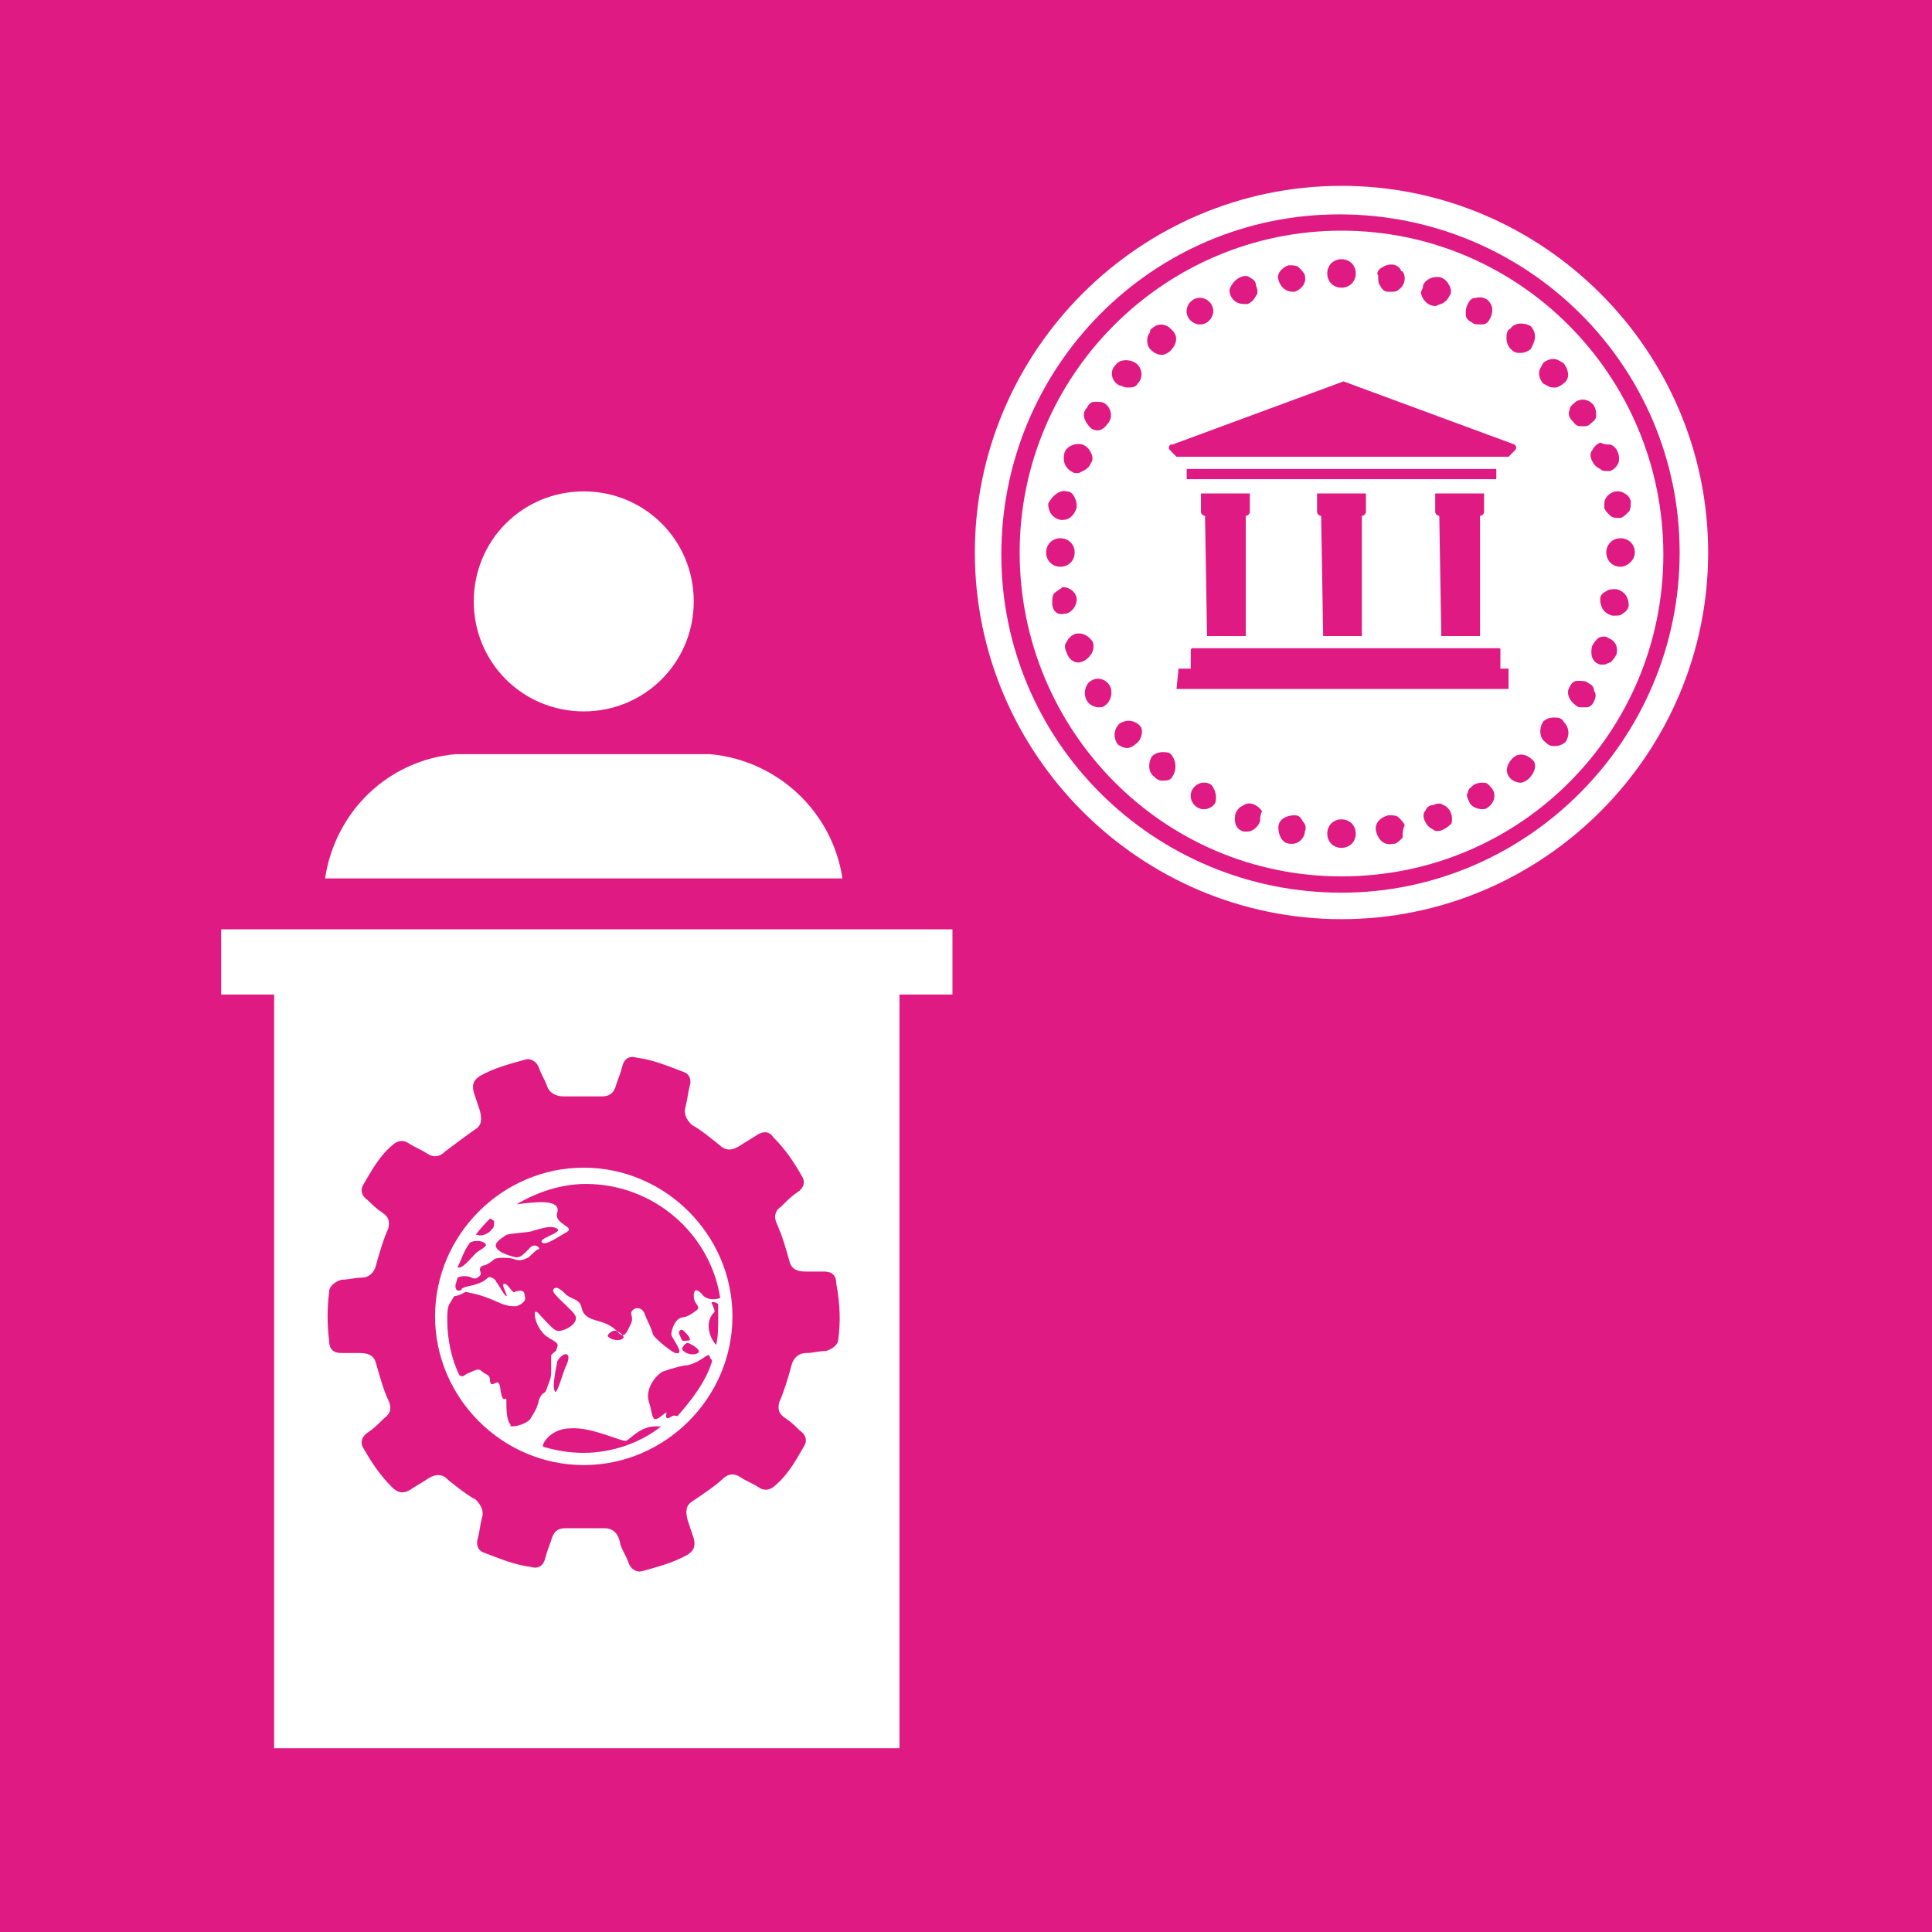<?xml version="1.0" encoding="utf-8"?>
<!-- Generator: Adobe Illustrator 24.0.1, SVG Export Plug-In . SVG Version: 6.00 Build 0)  -->
<svg version="1.1" id="TARGETS" xmlns="http://www.w3.org/2000/svg" xmlns:xlink="http://www.w3.org/1999/xlink" x="0px" y="0px"
	 viewBox="0 0 94.847 94.847" style="enable-background:new 0 0 94.847 94.847;" xml:space="preserve">
<style type="text/css">
	.st0{fill:#E01A83;}
	.st1{fill:#FFFFFF;}
</style>
<rect class="st0" width="94.847" height="94.847"/>
<g>
	<g>
		<g>
			<path class="st1" d="M65.858,9.124c-9.9,0-18,8.1-18,18s8.1,18,18,18s18-8.1,18-18S75.758,9.124,65.858,9.124L65.858,9.124z
				 M65.858,43.824c-9.2,0-16.7-7.4-16.7-16.6s7.4-16.7,16.6-16.7s16.7,7.4,16.7,16.6l0,0
				C82.458,36.324,74.958,43.824,65.858,43.824z"/>
			<path class="st1" d="M65.858,11.324c-8.7,0-15.8,7.1-15.8,15.8s7,15.9,15.8,15.9s15.8-7.1,15.8-15.8
				C81.658,18.424,74.558,11.324,65.858,11.324z M80.058,24.624c0,0.2,0,0.4-0.1,0.5s-0.3,0.3-0.4,0.3h-0.1c-0.1,0-0.3,0-0.4-0.1
				s-0.3-0.3-0.3-0.4c0-0.2,0-0.4,0.1-0.5c0.2-0.3,0.6-0.4,0.9-0.2C79.958,24.324,80.058,24.524,80.058,24.624L80.058,24.624z
				 M79.058,21.824c0.3,0.1,0.5,0.5,0.4,0.9c-0.1,0.2-0.2,0.3-0.4,0.4c-0.1,0-0.2,0-0.2,0c-0.1,0-0.2,0-0.3-0.1
				c-0.2-0.1-0.3-0.2-0.4-0.4c-0.1-0.2-0.1-0.4,0-0.5c0.1-0.2,0.2-0.3,0.4-0.4C78.758,21.824,78.858,21.824,79.058,21.824
				L79.058,21.824z M77.058,20.124c0-0.2,0.2-0.3,0.3-0.4c0.3-0.2,0.7-0.1,0.9,0.2l0,0c0.1,0.2,0.1,0.3,0.1,0.5s-0.2,0.3-0.3,0.4
				c-0.1,0.1-0.2,0.1-0.3,0.1c-0.1,0-0.1,0-0.2,0c-0.2,0-0.3-0.2-0.4-0.3C77.058,20.524,76.958,20.324,77.058,20.124z
				 M72.058,14.924c0.1-0.2,0.2-0.3,0.4-0.3c0.4-0.1,0.7,0.1,0.8,0.5c0,0.2,0,0.3-0.1,0.5s-0.2,0.3-0.4,0.3h-0.2
				c-0.1,0-0.2,0-0.3-0.1c-0.2-0.1-0.3-0.2-0.3-0.4S71.958,15.124,72.058,14.924z M70.658,25.324c-0.1,0-0.2-0.1-0.2-0.2l0,0v-0.9
				h2.4v0.9c0,0.1-0.1,0.2-0.2,0.2l0,0l0,0v5.9h-1.9L70.658,25.324L70.658,25.324z M65.858,23.524h-7.6v-0.5h15.2v0.5H65.858z
				 M64.858,25.324c-0.1,0-0.2-0.1-0.2-0.2l0,0v-0.9h2.4v0.9c0,0.1-0.1,0.2-0.2,0.2l0,0l0,0v5.9h-1.9L64.858,25.324L64.858,25.324z
				 M59.158,25.324c-0.1,0-0.2-0.1-0.2-0.2l0,0v-0.9h2.4v0.9c0,0.1-0.1,0.2-0.2,0.2l0,0v5.9h-1.9L59.158,25.324L59.158,25.324z
				 M65.858,22.424h-8.1l-0.3-0.3c-0.1-0.1-0.1-0.2,0-0.3c0,0,0,0,0.1,0l8.4-3.1l8.4,3.1c0.1,0.1,0.1,0.2,0,0.3l0,0l-0.3,0.3H65.858
				z M69.858,14.024c0.1-0.3,0.5-0.5,0.9-0.4c0.2,0.1,0.3,0.2,0.4,0.4s0.1,0.4,0,0.5c-0.1,0.2-0.2,0.3-0.4,0.4
				c-0.1,0-0.2,0.1-0.3,0.1c-0.4,0-0.7-0.4-0.7-0.7C69.858,14.124,69.858,14.124,69.858,14.024L69.858,14.024z M67.858,13.124
				c0.3-0.2,0.7-0.2,0.9,0.1c0,0,0,0.1,0.1,0.1c0.2,0.3,0.1,0.7-0.2,0.9c-0.1,0.1-0.2,0.1-0.4,0.1h-0.1c-0.2,0-0.3-0.1-0.4-0.3
				c-0.1-0.1-0.1-0.3-0.1-0.5C67.558,13.424,67.658,13.224,67.858,13.124L67.858,13.124z M65.858,12.724c0.4,0,0.7,0.3,0.7,0.7
				s-0.3,0.7-0.7,0.7c-0.4,0-0.7-0.3-0.7-0.7C65.158,13.024,65.458,12.724,65.858,12.724L65.858,12.724z M63.258,13.024
				c0.2,0,0.4,0,0.5,0.1s0.3,0.3,0.3,0.4c0.1,0.4-0.2,0.7-0.5,0.8l0,0h-0.1c-0.3,0-0.6-0.2-0.7-0.6
				C62.658,13.424,62.958,13.124,63.258,13.024z M60.858,13.624c0.2-0.1,0.4-0.1,0.5,0c0.2,0.1,0.3,0.2,0.3,0.4
				c0.1,0.2,0.1,0.4,0,0.5c-0.1,0.2-0.2,0.3-0.4,0.4c-0.1,0-0.2,0-0.2,0c-0.4,0-0.7-0.3-0.7-0.7
				C60.458,13.924,60.658,13.724,60.858,13.624L60.858,13.624z M58.558,14.724c0.3-0.2,0.7-0.1,0.9,0.2s0.1,0.7-0.2,0.9l0,0
				c-0.3,0.2-0.7,0.1-0.9-0.2l0,0C58.158,15.324,58.258,14.924,58.558,14.724L58.558,14.724L58.558,14.724z M53.358,20.024
				c0.1-0.2,0.2-0.3,0.4-0.3s0.4,0,0.5,0.1c0.3,0.2,0.4,0.7,0.1,1c-0.2,0.3-0.5,0.4-0.8,0.2
				C53.258,20.724,53.058,20.324,53.358,20.024C53.258,20.024,53.358,20.024,53.358,20.024L53.358,20.024z M52.258,22.224
				c0.1-0.3,0.5-0.5,0.9-0.4c0.2,0.1,0.3,0.2,0.4,0.4c0.1,0.2,0.1,0.4,0,0.5c-0.1,0.3-0.4,0.4-0.6,0.5c-0.1,0-0.2,0-0.2,0
				C52.258,23.024,52.158,22.624,52.258,22.224C52.258,22.324,52.258,22.224,52.258,22.224z M52.358,24.124c0.2,0,0.3,0.1,0.4,0.3
				c0.1,0.2,0.1,0.3,0.1,0.5c-0.1,0.3-0.3,0.6-0.7,0.6h-0.1c-0.4-0.1-0.6-0.4-0.6-0.8l0,0
				C51.658,24.324,52.058,24.024,52.358,24.124z M51.358,27.124c0-0.4,0.3-0.7,0.7-0.7s0.7,0.3,0.7,0.7s-0.3,0.7-0.7,0.7
				C51.658,27.824,51.358,27.524,51.358,27.124C51.358,27.224,51.358,27.224,51.358,27.124L51.358,27.124z M51.658,29.624
				c0-0.2,0-0.4,0.1-0.5s0.3-0.2,0.4-0.3c0.4,0,0.7,0.3,0.7,0.6c0,0.3-0.2,0.6-0.5,0.7h-0.1
				C51.958,30.224,51.658,30.024,51.658,29.624L51.658,29.624z M52.958,32.524c-0.3,0-0.5-0.2-0.6-0.5c-0.1-0.2-0.1-0.4,0-0.5
				c0.1-0.2,0.2-0.3,0.4-0.4c0.4-0.1,0.7,0.1,0.9,0.4c0.1,0.4-0.1,0.7-0.4,0.9l0,0C53.058,32.524,52.958,32.524,52.958,32.524
				L52.958,32.524z M54.258,34.624c-0.1,0.1-0.2,0.1-0.3,0.1c-0.4,0-0.7-0.3-0.7-0.7c0-0.2,0.1-0.5,0.3-0.6c0.3-0.2,0.7-0.1,0.9,0.2
				S54.558,34.424,54.258,34.624L54.258,34.624z M54.758,17.924c0.2-0.3,0.7-0.3,1-0.1l0,0l0,0c0.3,0.2,0.4,0.7,0.1,1l0,0
				c-0.1,0.2-0.3,0.2-0.5,0.2s-0.3-0.1-0.4-0.1C54.558,18.724,54.458,18.224,54.758,17.924L54.758,17.924L54.758,17.924z
				 M55.758,36.524c-0.1,0.1-0.3,0.2-0.4,0.2c-0.2,0-0.4-0.1-0.5-0.2c-0.2-0.3-0.2-0.7,0.1-1c0.3-0.2,0.7-0.2,1,0.1
				C56.158,35.824,56.058,36.324,55.758,36.524L55.758,36.524z M56.558,16.124c0.3-0.3,0.7-0.2,0.9,0c0,0,0,0,0.1,0.1
				c0.3,0.3,0.2,0.7-0.1,1l0,0c-0.1,0.1-0.3,0.2-0.4,0.2c-0.2,0-0.4-0.1-0.5-0.2c-0.3-0.2-0.3-0.7-0.1-0.9
				C56.458,16.124,56.558,16.124,56.558,16.124L56.558,16.124z M57.558,38.124c-0.1,0.2-0.3,0.2-0.5,0.2s-0.3-0.1-0.4-0.2
				c-0.3-0.2-0.3-0.7-0.1-1l0,0c0.1-0.1,0.3-0.2,0.5-0.2s0.4,0,0.5,0.2C57.758,37.424,57.758,37.824,57.558,38.124
				C57.458,38.124,57.458,38.124,57.558,38.124L57.558,38.124z M57.858,32.824h0.6v-0.9c0-0.1,0.1-0.1,0.1-0.1h15
				c0.1,0,0.1,0,0.1,0.1v0.9h0.4v1h-16.3L57.858,32.824z M59.658,39.424c-0.2,0.3-0.6,0.4-0.9,0.2c-0.3-0.2-0.4-0.6-0.2-0.9
				c0.2-0.3,0.6-0.4,0.9-0.2C59.658,38.724,59.758,39.124,59.658,39.424L59.658,39.424z M61.858,40.324c-0.1,0.3-0.4,0.5-0.6,0.5
				c-0.1,0-0.2,0-0.2,0c-0.4-0.1-0.5-0.5-0.4-0.9c0.1-0.2,0.2-0.3,0.4-0.4c0.3-0.2,0.7,0,0.9,0.3
				C61.858,40.024,61.858,40.224,61.858,40.324L61.858,40.324z M63.458,41.424h-0.1c-0.4,0-0.6-0.4-0.6-0.8s0.4-0.6,0.8-0.6
				c0.2,0,0.3,0.1,0.4,0.3c0.1,0.1,0.2,0.3,0.1,0.5C64.058,41.124,63.758,41.424,63.458,41.424L63.458,41.424z M65.858,41.624
				c-0.4,0-0.7-0.3-0.7-0.7s0.3-0.7,0.7-0.7c0.4,0,0.7,0.3,0.7,0.7l0,0C66.558,41.324,66.258,41.624,65.858,41.624L65.858,41.624
				L65.858,41.624z M68.858,41.124c-0.1,0.1-0.3,0.3-0.4,0.3h-0.1c-0.4,0.1-0.7-0.2-0.8-0.6s0.2-0.7,0.6-0.8l0,0
				c0.2,0,0.4,0,0.5,0.1s0.3,0.3,0.3,0.4C68.858,40.724,68.858,40.924,68.858,41.124L68.858,41.124z M70.858,40.724
				c-0.2,0.1-0.4,0.1-0.5,0c-0.2-0.1-0.3-0.2-0.4-0.4s-0.1-0.4,0-0.5c0.1-0.2,0.2-0.3,0.4-0.3c0.2-0.1,0.4-0.1,0.5,0
				c0.3,0.1,0.5,0.5,0.4,0.9C71.158,40.524,71.058,40.624,70.858,40.724L70.858,40.724z M73.058,39.624c-0.1,0.1-0.2,0.1-0.3,0.1
				c-0.2,0-0.5-0.1-0.6-0.3c-0.1-0.2-0.2-0.4-0.1-0.5c0-0.2,0.2-0.3,0.3-0.4c0.2-0.1,0.3-0.1,0.5-0.1s0.3,0.2,0.4,0.3
				C73.458,39.024,73.358,39.424,73.058,39.624z M75.058,38.224c-0.1,0.1-0.3,0.2-0.4,0.2c-0.2,0-0.4-0.1-0.5-0.2
				c-0.3-0.3-0.2-0.7,0.1-1l0,0c0.3-0.3,0.7-0.2,1,0.1l0,0l0,0C75.458,37.524,75.358,37.924,75.058,38.224L75.058,38.224z
				 M75.158,17.124c-0.1,0.1-0.3,0.2-0.5,0.2h-0.1c-0.2,0-0.3-0.1-0.4-0.2s-0.2-0.3-0.2-0.5s0-0.4,0.2-0.5c0.2-0.3,0.7-0.3,1-0.1
				c0.1,0.1,0.2,0.3,0.2,0.5C75.358,16.724,75.258,16.924,75.158,17.124L75.158,17.124z M76.858,36.424c-0.1,0.1-0.3,0.2-0.5,0.2
				h-0.1c-0.2,0-0.3-0.1-0.4-0.2c-0.3-0.2-0.3-0.7-0.1-1l0,0c0.1-0.1,0.3-0.2,0.5-0.2s0.4,0,0.5,0.2
				C77.058,35.724,77.058,36.124,76.858,36.424L76.858,36.424z M76.758,18.824c-0.1,0.1-0.3,0.2-0.4,0.2h-0.1
				c-0.2,0-0.3-0.1-0.5-0.2c-0.1-0.1-0.2-0.3-0.2-0.5s0.1-0.3,0.2-0.5c0.1-0.1,0.3-0.2,0.5-0.2s0.3,0.1,0.5,0.2
				C77.058,18.224,77.058,18.624,76.758,18.824L76.758,18.824z M78.258,34.424c-0.1,0.2-0.2,0.3-0.4,0.3h-0.2c-0.1,0-0.2,0-0.3-0.1
				c-0.3-0.2-0.5-0.6-0.3-0.9c0.1-0.2,0.2-0.3,0.4-0.3c0.2,0,0.4,0,0.5,0.1c0.2,0.1,0.3,0.2,0.3,0.4
				C78.358,34.024,78.358,34.224,78.258,34.424L78.258,34.424z M79.358,32.124c-0.1,0.2-0.2,0.3-0.3,0.4c-0.1,0-0.2,0.1-0.3,0.1
				c-0.1,0-0.2,0-0.2,0c-0.4-0.1-0.5-0.5-0.4-0.9l0,0c0.1-0.2,0.2-0.3,0.3-0.4c0.2-0.1,0.4-0.1,0.5,0
				C79.258,31.424,79.458,31.724,79.358,32.124L79.358,32.124z M79.658,30.124c-0.1,0.1-0.2,0.1-0.4,0.1h-0.1
				c-0.4-0.1-0.6-0.4-0.6-0.8c0-0.2,0.1-0.3,0.3-0.4c0.1-0.1,0.3-0.1,0.5-0.1c0.4,0.1,0.6,0.4,0.6,0.8
				C79.958,29.824,79.858,30.024,79.658,30.124L79.658,30.124z M79.558,27.824c-0.4,0-0.7-0.3-0.7-0.7s0.3-0.7,0.7-0.7
				s0.7,0.3,0.7,0.7S79.858,27.824,79.558,27.824z"/>
		</g>
	</g>
	<g>
		<path class="st1" d="M28.658,34.924c3,0,5.4-2.4,5.4-5.4s-2.4-5.4-5.4-5.4s-5.4,2.4-5.4,5.4l0,0
			C23.258,32.524,25.658,34.924,28.658,34.924z"/>
		<path class="st1" d="M34.858,37.024c-0.1,0-0.3,0-0.4,0h-11.7c-0.1,0-0.3,0-0.4,0c-3.3,0.3-5.9,2.8-6.4,6.1h25.4
			C40.858,39.824,38.158,37.324,34.858,37.024z"/>
		<path class="st1" d="M28.658,57.324c-4,0-7.3,3.3-7.3,7.3s3.3,7.3,7.3,7.3s7.3-3.3,7.3-7.3
			C35.958,60.624,32.658,57.324,28.658,57.324z M24.058,59.824c0.1,0,0.1,0.1,0.2,0.1c0,0.1,0,0.4-0.1,0.4c-0.1,0.2-0.5,0.4-0.7,0.3
			h-0.1C23.558,60.324,23.858,60.024,24.058,59.824z M23.058,61.024c0.1-0.1,0.3-0.1,0.4-0.1c0.2,0,0.4,0.1,0.4,0.2
			c0,0.1-0.4,0.3-0.5,0.4c-0.2,0.2-0.6,0.7-0.8,0.7h-0.1C22.658,61.824,22.758,61.424,23.058,61.024z M28.658,71.324
			c-0.7,0-1.3-0.1-2-0.3v-0.1c0.2-0.5,0.8-0.8,1.3-0.8c1.1-0.1,2.6,0.7,2.8,0.6c0.2-0.1,0.7-0.7,1.4-0.7c0.2,0,0.3,0,0.3,0
			C31.458,70.824,30.058,71.324,28.658,71.324z M27.358,66.824c0.3-0.5,0.8-0.5,0.4,0.3c-0.1,0.2-0.4,1.3-0.5,1.2
			C27.058,68.124,27.358,66.924,27.358,66.824z M30.158,65.324c0.2,0,0.6,0.3,0.4,0.4c-0.1,0.1-0.5,0.1-0.7-0.1
			C29.758,65.524,30.058,65.324,30.158,65.324z M33.258,69.524c-0.3-0.1-0.3,0.1-0.5,0.1c-0.2-0.1,0.2-0.5-0.3-0.1s-0.4-0.1-0.6-0.7
			c-0.2-0.6,0.3-1.3,0.7-1.5c0.6-0.2,1-0.3,1.2-0.3c0.8-0.2,1-0.7,1.1-0.4c0,0.1,0.1,0.1,0.1,0.2
			C34.658,67.824,33.958,68.724,33.258,69.524z M33.558,65.824c-0.1,0-0.1-0.1-0.2-0.3c-0.1-0.2,0.1-0.3,0.2-0.2
			c0.1,0.1,0.3,0.3,0.3,0.4C33.958,65.824,33.658,65.824,33.558,65.824z M34.258,66.424c-0.1,0.1-0.5,0.1-0.7-0.1
			c-0.2-0.1,0.1-0.4,0.2-0.4C34.058,66.024,34.458,66.324,34.258,66.424z M35.258,64.724c0,0.4,0,0.9-0.1,1.3
			c-0.3-0.3-0.6-1.1-0.1-1.6c0.1-0.1-0.2-0.5-0.1-0.5c0.1,0,0.2,0,0.3,0.1C35.258,64.224,35.258,64.424,35.258,64.724z
			 M34.458,63.524c-0.1-0.1-0.4-0.4-0.4,0.1s0.5,0.5,0,0.8c-0.4,0.3-0.5,0.2-0.7,0.3c-0.2,0.1-0.4,0.5-0.4,0.8
			c0.1,0.3,0.7,1,0.2,0.9c-0.1,0-0.9-0.6-1.1-0.9c-0.1-0.4-0.3-0.7-0.4-1s-0.4-0.4-0.6-0.2c-0.2,0.2,0.1,0.3-0.1,0.7
			c-0.2,0.4-0.3,0.7-0.6,0.4c-0.7-0.8-1.6-0.4-1.8-1.2c-0.1-0.5-0.5-0.4-0.8-0.7s-0.5-0.4-0.6-0.2s1,1,1.1,1.3s-0.3,0.6-0.7,0.7
			c-0.3,0.1-0.5-0.2-0.8-0.5s-0.4-0.5-0.5-0.4c0,0,0,0,0,0.1c0,0.4,0.3,0.9,0.6,1.1c0.3,0.2,0.6,0.3,0.5,0.5c-0.1,0.3,0,0.1-0.3,0.4
			c0,0.3,0,0.4,0,0.8s-0.1,0.5-0.2,0.8c-0.1,0.4-0.2,0.1-0.4,0.6c-0.1,0.5-0.3,0.7-0.4,0.9c-0.1,0.2-0.6,0.4-0.9,0.4
			c-0.1,0-0.1,0-0.1-0.1c-0.2-0.2-0.2-0.8-0.2-1.2c0-0.2-0.2,0.3-0.3-0.6c-0.1-0.6-0.4,0.1-0.5-0.3c0-0.4-0.2-0.3-0.4-0.5
			c-0.2-0.2-0.4,0-0.7,0.1c-0.2,0.1-0.2,0.2-0.4,0.1c-0.4-0.8-0.6-1.8-0.6-2.7c0-0.3,0-0.6,0.1-0.8c0.2-0.3,0.2-0.4,0.3-0.4
			c0.1,0,0.3-0.1,0.3-0.1l0.2-0.1c0,0,0.6,0.1,1.1,0.3c0.3,0.1,0.8,0.4,1.2,0.4c0.1,0,0.1,0,0.2,0c0.3-0.1,0.5-0.3,0.4-0.5
			c0-0.3-0.2-0.3-0.5-0.2c-0.1,0.1-0.3-0.4-0.5-0.4s0.2,0.6,0.1,0.6s-0.4-0.6-0.5-0.7c0-0.1-0.3-0.3-0.4-0.2
			c-0.4,0.4-1.1,0.4-1.2,0.5c-0.1,0-0.1,0.1-0.1,0.1c-0.2,0.1-0.3,0-0.3-0.2c0-0.1,0.1-0.3,0.1-0.4c0.2-0.1,0.5-0.1,0.7,0
			s0.3,0,0.4-0.1s0-0.2,0-0.3s0.1-0.2,0.2-0.2s0.4-0.2,0.5-0.3s0.8-0.1,1,0c0.3,0.1,0.5,0,0.7-0.1c0.2-0.2,0.4-0.4,0.5-0.4
			s-0.2-0.4-0.5,0c-0.3,0.3-0.4,0.4-0.6,0.4c-0.1,0-0.9-0.2-1-0.5c-0.1-0.2,0.2-0.4,0.5-0.6c0.3-0.1,1.1-0.1,1.3-0.2
			c0.4-0.1,0.9-0.3,1.2-0.1c0.3,0.2-1.1,0.5-0.7,0.7c0.2,0.1,0.9-0.4,1.1-0.5c0.6-0.3-0.6-0.4-0.4-1c0.2-0.7-1.2-0.5-2-0.4
			c1-0.6,2.2-1,3.4-1c3.3,0,6.1,2.4,6.6,5.6C35.058,63.824,34.658,63.824,34.458,63.524z"/>
		<path class="st1" d="M42.158,45.624h-31.3v3.2h2.6v37h30.7v-37h2.6v-3.2L42.158,45.624z M41.158,65.724c0,0.3-0.3,0.5-0.6,0.6
			c-0.4,0-0.6,0.1-1,0.1c-0.3,0-0.6,0.2-0.7,0.6c-0.1,0.4-0.4,1.4-0.6,1.8c-0.1,0.4,0,0.6,0.3,0.8c0.3,0.2,0.5,0.4,0.7,0.6
			c0.3,0.2,0.4,0.5,0.2,0.8c-0.4,0.7-0.8,1.4-1.4,1.9c-0.2,0.2-0.5,0.3-0.8,0.1c-0.3-0.2-0.6-0.3-0.9-0.5c-0.3-0.2-0.6-0.2-0.9,0.1
			c-0.3,0.3-1.2,0.9-1.5,1.1s-0.3,0.5-0.2,0.9c0.1,0.3,0.2,0.6,0.3,0.9c0.1,0.4,0,0.6-0.3,0.8c-0.7,0.4-1.5,0.6-2.2,0.8
			c-0.3,0.1-0.6-0.1-0.7-0.4s-0.3-0.6-0.4-0.9c-0.1-0.6-0.4-0.8-0.8-0.8c-0.6,0-1.2,0-1.9,0c-0.4,0-0.6,0.2-0.7,0.6
			c-0.1,0.3-0.2,0.5-0.3,0.9c-0.1,0.4-0.4,0.5-0.7,0.4c-0.8-0.1-1.5-0.4-2.3-0.7c-0.3-0.1-0.4-0.4-0.3-0.7c0.1-0.4,0.1-0.6,0.2-1
			c0.1-0.3,0-0.6-0.3-0.9c-0.4-0.2-1.3-0.9-1.5-1.1c-0.3-0.2-0.6-0.1-0.9,0.1s-0.5,0.3-0.8,0.5s-0.6,0.2-0.9-0.1
			c-0.6-0.6-1-1.2-1.4-1.9c-0.2-0.3-0.1-0.6,0.2-0.8c0.3-0.2,0.5-0.4,0.8-0.7c0.3-0.2,0.4-0.5,0.2-0.9c-0.2-0.4-0.4-1.1-0.6-1.8
			c-0.1-0.4-0.4-0.5-0.8-0.5c-0.3,0-0.6,0-0.9,0c-0.4,0-0.6-0.2-0.6-0.6c-0.1-0.8-0.1-1.6,0-2.4c0-0.3,0.3-0.5,0.6-0.6
			c0.4,0,0.6-0.1,1-0.1c0.3,0,0.6-0.2,0.7-0.6c0.1-0.4,0.4-1.4,0.6-1.8c0.1-0.4,0-0.6-0.3-0.8s-0.5-0.4-0.7-0.6
			c-0.3-0.2-0.4-0.5-0.2-0.8c0.4-0.7,0.8-1.4,1.4-1.9c0.2-0.2,0.5-0.3,0.8-0.1s0.6,0.3,0.9,0.5s0.6,0.2,0.9-0.1
			c0.4-0.3,1.2-0.9,1.5-1.1c0.3-0.2,0.3-0.5,0.2-0.9c-0.1-0.3-0.2-0.6-0.3-0.9c-0.1-0.4,0-0.6,0.3-0.8c0.7-0.4,1.5-0.6,2.2-0.8
			c0.3-0.1,0.6,0.1,0.7,0.4c0.1,0.3,0.3,0.6,0.4,0.9c0.1,0.3,0.4,0.5,0.8,0.5c0.5,0,1.1,0,1.9,0c0.4,0,0.6-0.2,0.7-0.6
			c0.1-0.3,0.2-0.5,0.3-0.9c0.1-0.4,0.4-0.5,0.7-0.4c0.8,0.1,1.5,0.4,2.3,0.7c0.3,0.1,0.4,0.4,0.3,0.7c-0.1,0.4-0.1,0.6-0.2,1
			c-0.1,0.3,0,0.6,0.3,0.9c0.4,0.2,1,0.7,1.5,1.1c0.3,0.2,0.6,0.1,0.9-0.1c0.3-0.2,0.5-0.3,0.8-0.5s0.6-0.2,0.8,0.1
			c0.6,0.6,1,1.2,1.4,1.9c0.2,0.3,0.1,0.6-0.2,0.8s-0.5,0.4-0.8,0.7c-0.3,0.2-0.4,0.5-0.2,0.9c0.3,0.7,0.4,1.1,0.6,1.8
			c0.1,0.4,0.4,0.5,0.8,0.5c0.3,0,0.6,0,0.9,0c0.4,0,0.6,0.2,0.6,0.6C41.258,64.124,41.258,64.924,41.158,65.724z"/>
	</g>
</g>
</svg>
